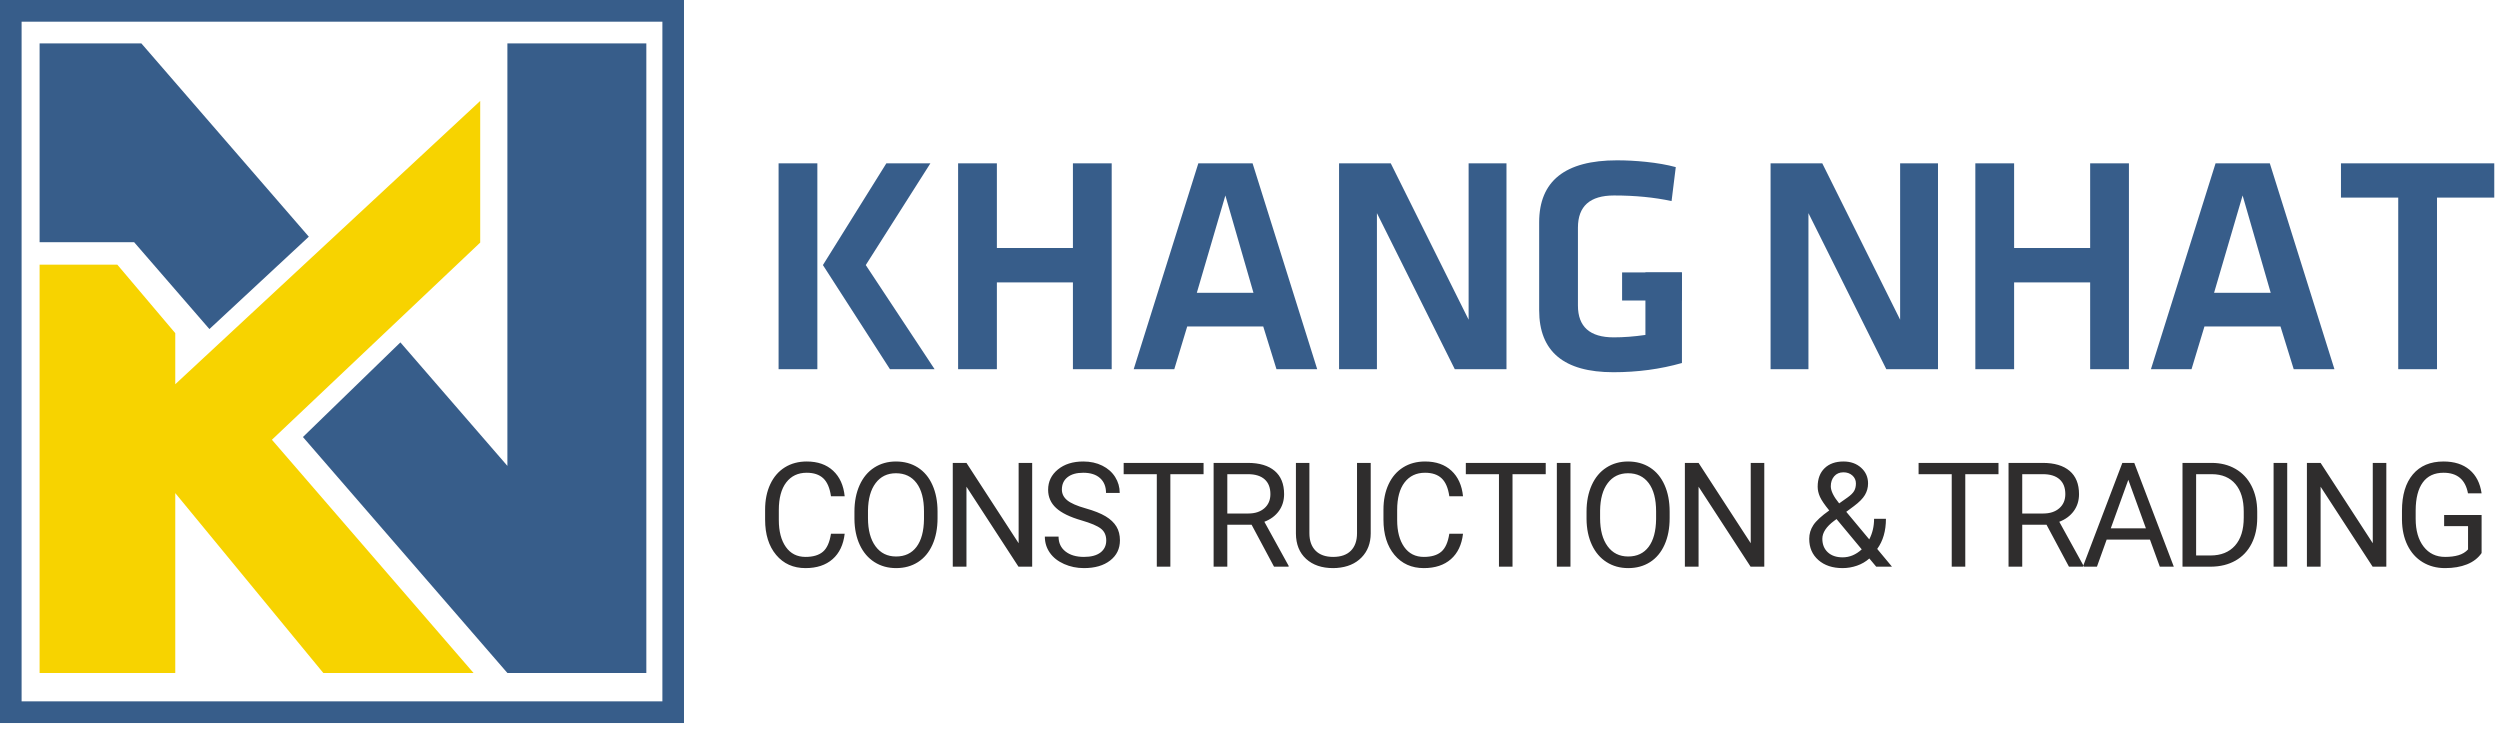 <svg width="161" height="47" viewBox="0 0 161 47" fill="none" xmlns="http://www.w3.org/2000/svg">
<path fill-rule="evenodd" clip-rule="evenodd" d="M44.049 0H0V46.563H44.049V0ZM1.391 45.167V1.397H42.658V45.167H1.391Z" fill="#375D8A"/>
<path fill-rule="evenodd" clip-rule="evenodd" d="M25.785 22.05L32.676 30.003V2.794H41.624V43.34H32.676L19.509 28.144L25.785 22.05Z" fill="#375D8A"/>
<path fill-rule="evenodd" clip-rule="evenodd" d="M2.55 2.794H9.103L19.888 15.243L13.486 21.192L8.639 15.599H2.55V2.794Z" fill="#375D8A"/>
<path fill-rule="evenodd" clip-rule="evenodd" d="M2.55 17.045H7.556L11.287 21.455V24.744L30.925 6.5V15.622L17.511 28.32L30.497 43.34H20.822L11.287 31.755V43.34H2.55V17.045Z" fill="#F7D300"/>
<path fill-rule="evenodd" clip-rule="evenodd" d="M101.619 19.675C101.619 21.042 102.387 21.726 103.922 21.726C104.561 21.726 105.242 21.674 105.965 21.57V17.546H108.317V23.378C106.929 23.773 105.458 23.971 103.903 23.971C100.716 23.971 99.122 22.639 99.122 19.976V14.319C99.122 11.656 100.793 10.325 104.135 10.325C104.735 10.325 105.352 10.357 105.984 10.422C106.726 10.499 107.371 10.613 107.92 10.762L107.649 12.949C106.532 12.709 105.297 12.589 103.942 12.589C102.393 12.589 101.619 13.279 101.619 14.659V19.675ZM50.141 23.776H52.638V10.519H50.141V23.776ZM60.188 23.776L55.755 17.07L59.917 10.519H57.081L52.996 17.07L57.313 23.776H60.188ZM69.096 23.776V18.188H64.199V23.776H61.702V10.519H64.199V15.972H69.096V10.519H71.593V23.776H69.096ZM76.456 21.026H81.353L82.205 23.776H84.828L80.666 10.519H77.172L73.01 23.776H75.624L76.456 21.026ZM77.075 18.858H80.724L78.914 12.589L77.075 18.858ZM88.674 23.776V13.726L93.688 23.776H97.017V10.519H94.579V20.588L89.565 10.519H86.235V23.776H88.674ZM116.464 23.776V13.726L121.478 23.776H124.807V10.519H122.368V20.588L117.355 10.519H114.025V23.776H116.464ZM134.606 23.776V18.188H129.709V23.776H127.212V10.519H129.709V15.972H134.606V10.519H137.103V23.776H134.606ZM141.966 21.026H146.864L147.715 23.776H150.338L146.176 10.519H142.682L138.52 23.776H141.134L141.966 21.026ZM142.586 18.858H146.234L144.424 12.589L142.586 18.858ZM150.758 12.725H154.446V23.776H156.943V12.725H160.631V10.519H150.758V12.725Z" fill="#375D8A"/>
<path fill-rule="evenodd" clip-rule="evenodd" d="M53.618 36.01C54.055 35.626 54.315 35.08 54.397 34.374H53.515C53.429 34.924 53.257 35.311 52.996 35.532C52.736 35.754 52.361 35.865 51.874 35.865C51.332 35.865 50.91 35.651 50.608 35.223C50.306 34.794 50.156 34.218 50.156 33.492V32.845C50.156 32.077 50.315 31.485 50.633 31.069C50.952 30.653 51.391 30.445 51.952 30.445C52.409 30.445 52.764 30.564 53.019 30.803C53.273 31.041 53.439 31.427 53.515 31.959H54.397C54.327 31.259 54.078 30.71 53.652 30.314C53.225 29.918 52.659 29.72 51.952 29.72C51.419 29.72 50.949 29.846 50.544 30.098C50.139 30.351 49.826 30.712 49.605 31.184C49.384 31.655 49.273 32.201 49.273 32.822V33.465C49.273 34.413 49.51 35.171 49.984 35.737C50.458 36.303 51.088 36.586 51.874 36.586C52.599 36.586 53.18 36.394 53.618 36.01ZM60.048 35.083C60.268 34.595 60.378 34.023 60.378 33.368V32.946C60.378 32.294 60.268 31.723 60.048 31.232C59.829 30.741 59.516 30.366 59.109 30.107C58.703 29.849 58.233 29.72 57.699 29.72C57.175 29.72 56.71 29.85 56.303 30.112C55.896 30.373 55.581 30.751 55.359 31.243C55.137 31.736 55.026 32.304 55.026 32.946V33.428C55.032 34.058 55.147 34.613 55.37 35.092C55.594 35.571 55.909 35.94 56.314 36.198C56.72 36.457 57.184 36.586 57.708 36.586C58.245 36.586 58.714 36.457 59.116 36.2C59.518 35.943 59.829 35.571 60.048 35.083ZM59.505 32.937C59.505 32.144 59.346 31.536 59.029 31.113C58.712 30.689 58.269 30.477 57.699 30.477C57.145 30.477 56.708 30.689 56.39 31.113C56.071 31.536 55.908 32.125 55.898 32.877V33.368C55.898 34.136 56.059 34.74 56.381 35.179C56.702 35.618 57.145 35.838 57.708 35.838C58.275 35.838 58.714 35.63 59.025 35.216C59.336 34.801 59.495 34.207 59.505 33.433V32.937ZM65.59 36.494H66.472V29.811H65.6V34.984L62.24 29.811H61.358V36.494H62.24V31.344L65.59 36.494ZM69.656 33.515C68.903 33.298 68.356 33.031 68.013 32.714C67.67 32.398 67.499 32.007 67.499 31.542C67.499 31.015 67.708 30.58 68.127 30.236C68.546 29.892 69.091 29.72 69.761 29.72C70.218 29.72 70.626 29.808 70.984 29.986C71.342 30.163 71.619 30.408 71.816 30.72C72.012 31.032 72.11 31.373 72.11 31.744H71.228C71.228 31.34 71.1 31.022 70.844 30.791C70.588 30.56 70.227 30.445 69.761 30.445C69.328 30.445 68.991 30.54 68.749 30.732C68.506 30.923 68.385 31.188 68.385 31.528C68.385 31.8 68.5 32.031 68.73 32.219C68.96 32.407 69.352 32.579 69.905 32.735C70.458 32.891 70.891 33.063 71.203 33.251C71.515 33.44 71.747 33.659 71.898 33.91C72.049 34.161 72.124 34.456 72.124 34.796C72.124 35.337 71.914 35.771 71.493 36.097C71.073 36.423 70.511 36.586 69.807 36.586C69.35 36.586 68.923 36.498 68.527 36.322C68.131 36.146 67.825 35.905 67.611 35.599C67.396 35.293 67.288 34.946 67.288 34.557H68.171C68.171 34.961 68.319 35.28 68.616 35.514C68.913 35.748 69.31 35.865 69.807 35.865C70.27 35.865 70.625 35.77 70.872 35.581C71.118 35.391 71.242 35.132 71.242 34.805C71.242 34.478 71.128 34.224 70.899 34.045C70.671 33.866 70.256 33.69 69.656 33.515ZM75.371 30.537H77.51V29.811H72.364V30.537H74.498V36.494H75.371V30.537ZM80.602 33.791H79.039V36.494H78.157V29.811H80.36C81.11 29.811 81.686 29.983 82.09 30.325C82.494 30.668 82.696 31.167 82.696 31.822C82.696 32.238 82.584 32.6 82.36 32.909C82.136 33.218 81.824 33.45 81.425 33.602L82.988 36.439V36.494H82.047L80.602 33.791ZM80.388 33.07H79.039V30.537H80.383C80.846 30.54 81.2 30.651 81.446 30.872C81.691 31.092 81.814 31.409 81.814 31.822C81.814 32.201 81.685 32.504 81.427 32.73C81.17 32.957 80.823 33.07 80.388 33.07ZM88.274 29.811V34.355C88.271 34.986 88.074 35.501 87.682 35.902C87.291 36.303 86.76 36.528 86.089 36.577L85.856 36.586C85.128 36.586 84.548 36.389 84.115 35.994C83.682 35.599 83.463 35.056 83.457 34.364V29.811H84.325V34.337C84.325 34.82 84.458 35.196 84.723 35.464C84.988 35.731 85.366 35.865 85.856 35.865C86.353 35.865 86.733 35.732 86.997 35.466C87.26 35.2 87.392 34.825 87.392 34.342V29.811H88.274ZM93.439 36.01C93.876 35.626 94.136 35.08 94.218 34.374H93.336C93.251 34.924 93.078 35.311 92.817 35.532C92.557 35.754 92.183 35.865 91.695 35.865C91.153 35.865 90.731 35.651 90.429 35.223C90.128 34.794 89.977 34.218 89.977 33.492V32.845C89.977 32.077 90.136 31.485 90.454 31.069C90.773 30.653 91.212 30.445 91.773 30.445C92.23 30.445 92.586 30.564 92.84 30.803C93.095 31.041 93.26 31.427 93.336 31.959H94.218C94.148 31.259 93.9 30.71 93.473 30.314C93.047 29.918 92.48 29.72 91.773 29.72C91.24 29.72 90.77 29.846 90.365 30.098C89.96 30.351 89.647 30.712 89.426 31.184C89.205 31.655 89.095 32.201 89.095 32.822V33.465C89.095 34.413 89.332 35.171 89.805 35.737C90.279 36.303 90.909 36.586 91.695 36.586C92.42 36.586 93.002 36.394 93.439 36.01ZM99.545 30.537H97.406V36.494H96.533V30.537H94.399V29.811H99.545V30.537ZM100.261 36.494H101.138V29.811H100.261V36.494ZM107.525 33.368C107.525 34.023 107.416 34.595 107.196 35.083C106.977 35.571 106.666 35.943 106.264 36.2C105.862 36.457 105.393 36.586 104.856 36.586C104.332 36.586 103.868 36.457 103.462 36.198C103.057 35.94 102.742 35.571 102.518 35.092C102.295 34.613 102.179 34.058 102.173 33.428V32.946C102.173 32.304 102.285 31.736 102.507 31.243C102.729 30.751 103.044 30.373 103.451 30.112C103.858 29.85 104.323 29.72 104.847 29.72C105.38 29.72 105.85 29.849 106.257 30.107C106.664 30.366 106.977 30.741 107.196 31.232C107.416 31.723 107.525 32.294 107.525 32.946V33.368ZM106.177 31.113C106.494 31.536 106.653 32.144 106.653 32.937V33.433C106.643 34.207 106.483 34.801 106.173 35.216C105.862 35.63 105.423 35.838 104.856 35.838C104.293 35.838 103.85 35.618 103.529 35.179C103.207 34.74 103.046 34.136 103.046 33.368V32.877C103.056 32.125 103.219 31.536 103.538 31.113C103.856 30.689 104.293 30.477 104.847 30.477C105.417 30.477 105.86 30.689 106.177 31.113ZM113.62 36.494H112.738L109.388 31.344V36.494H108.506V29.811H109.388L112.747 34.984V29.811H113.62V36.494ZM116.781 33.814C116.603 34.083 116.514 34.378 116.514 34.7C116.514 35.266 116.71 35.721 117.103 36.067C117.496 36.413 118.017 36.586 118.666 36.586C118.98 36.586 119.289 36.533 119.592 36.428C119.895 36.322 120.159 36.168 120.385 35.966L120.828 36.494H121.843L120.892 35.351C121.267 34.837 121.454 34.19 121.454 33.41H120.691C120.691 33.896 120.588 34.338 120.38 34.736L118.899 32.96L119.389 32.597C119.727 32.346 119.964 32.107 120.099 31.879C120.235 31.651 120.303 31.402 120.303 31.133C120.303 30.726 120.153 30.389 119.855 30.121C119.556 29.853 119.178 29.72 118.721 29.72C118.209 29.72 117.804 29.863 117.505 30.151C117.207 30.439 117.058 30.836 117.058 31.344C117.058 31.561 117.108 31.78 117.208 32.001C117.309 32.221 117.507 32.512 117.803 32.873C117.3 33.231 116.959 33.544 116.781 33.814ZM118.666 35.893C119.114 35.893 119.524 35.721 119.896 35.379L118.273 33.428L118.122 33.538C117.614 33.915 117.359 34.302 117.359 34.7C117.359 35.06 117.476 35.35 117.709 35.567C117.942 35.784 118.261 35.893 118.666 35.893ZM118.442 32.418C118.083 31.978 117.903 31.61 117.903 31.317C117.903 31.057 117.976 30.842 118.122 30.672C118.269 30.502 118.467 30.417 118.717 30.417C118.948 30.417 119.14 30.485 119.293 30.621C119.445 30.758 119.521 30.928 119.521 31.133C119.521 31.323 119.483 31.484 119.407 31.617C119.331 31.75 119.189 31.89 118.982 32.037L118.442 32.418ZM128.703 30.537H126.564V36.494H125.691V30.537H123.557V29.811H128.703V30.537ZM130.232 33.791H131.795L133.24 36.494H134.138L134.168 36.415L134.181 36.439V36.494H135.043L135.669 34.75H138.457L139.092 36.494H139.993L137.447 29.811H136.679L134.168 36.415L132.618 33.602C133.017 33.45 133.329 33.218 133.553 32.909C133.777 32.6 133.889 32.238 133.889 31.822C133.889 31.167 133.687 30.668 133.283 30.325C132.879 29.983 132.303 29.811 131.553 29.811H129.35V36.494H130.232V33.791ZM130.232 33.07H131.581C132.016 33.07 132.363 32.957 132.62 32.73C132.878 32.504 133.007 32.201 133.007 31.822C133.007 31.409 132.884 31.092 132.639 30.872C132.393 30.651 132.039 30.54 131.576 30.537H130.232V33.07ZM135.934 34.025H138.197L137.063 30.899L135.934 34.025ZM140.553 29.811V36.494H142.395C142.992 36.488 143.515 36.358 143.965 36.104C144.414 35.85 144.76 35.486 145.002 35.012C145.244 34.537 145.365 33.985 145.365 33.355V32.928C145.362 32.313 145.24 31.768 144.998 31.294C144.755 30.82 144.412 30.454 143.967 30.197C143.522 29.94 143.01 29.811 142.431 29.811H140.553ZM141.43 30.537V35.773H142.353C143.03 35.773 143.556 35.562 143.933 35.14C144.309 34.718 144.497 34.117 144.497 33.336V32.946C144.497 32.187 144.32 31.598 143.965 31.177C143.61 30.756 143.106 30.543 142.454 30.537H141.43ZM146.419 36.494H147.297V29.811H146.419V36.494ZM153.679 36.494H152.797L149.447 31.344V36.494H148.565V29.811H149.447L152.806 34.984V29.811H153.679V36.494ZM158.872 36.345C159.275 36.184 159.59 35.942 159.815 35.617V33.166H157.402V33.883H158.942V35.383C158.781 35.558 158.577 35.682 158.33 35.755C158.083 35.829 157.795 35.865 157.466 35.865C156.884 35.865 156.423 35.644 156.081 35.202C155.74 34.76 155.569 34.164 155.569 33.414V32.868C155.572 32.082 155.726 31.481 156.029 31.067C156.332 30.652 156.778 30.445 157.366 30.445C158.249 30.445 158.773 30.887 158.938 31.771H159.815C159.721 31.116 159.462 30.611 159.038 30.254C158.615 29.898 158.056 29.72 157.361 29.72C156.514 29.72 155.857 29.996 155.389 30.55C154.921 31.104 154.687 31.884 154.687 32.891V33.474C154.693 34.095 154.811 34.641 155.041 35.112C155.272 35.584 155.597 35.947 156.017 36.203C156.438 36.458 156.919 36.586 157.462 36.586C157.998 36.586 158.468 36.506 158.872 36.345Z" fill="#2F2D2D"/>
<path fill-rule="evenodd" clip-rule="evenodd" d="M104.463 17.544H108.311V19.353H104.463V17.544Z" fill="#375D8A"/>
</svg>
